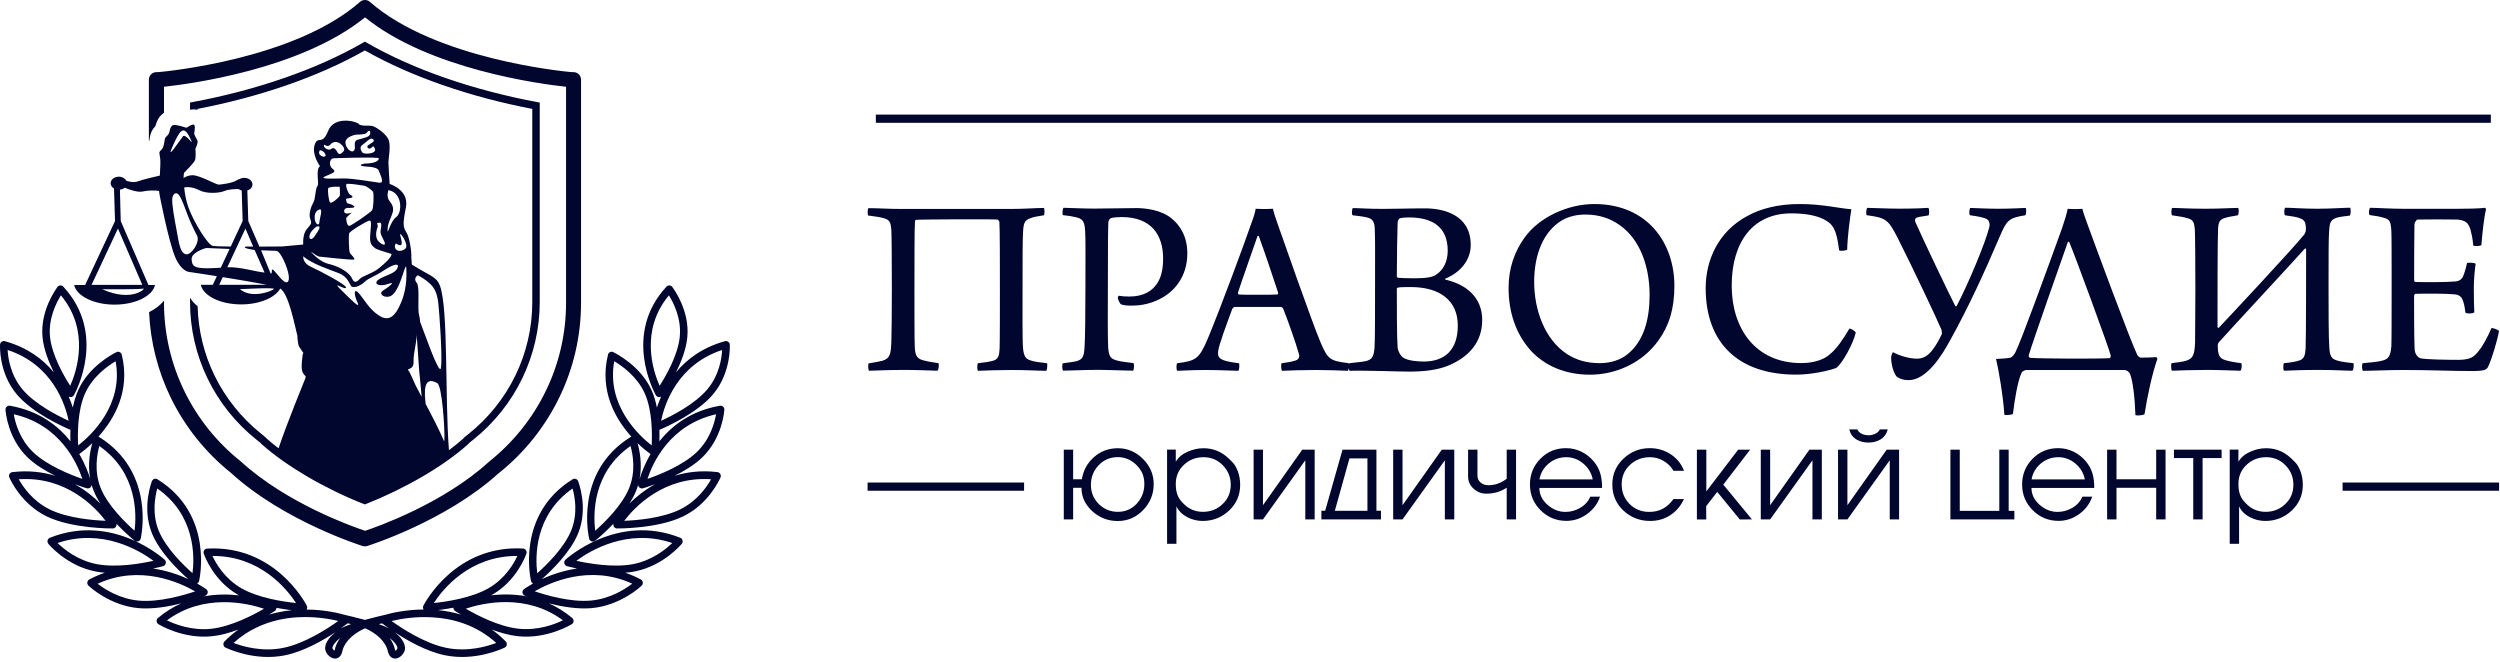 <?xml version="1.0" encoding="UTF-8"?> <svg xmlns="http://www.w3.org/2000/svg" width="374" height="99" viewBox="0 0 374 99" fill="none"> <g clip-path="url(#clip0_822_58)"> <path fill-rule="evenodd" clip-rule="evenodd" d="M51.644 92.003C51.841 92.047 52.913 92.289 54.148 92.619L54.203 92.63L54.597 92.74L54.947 92.641L55.056 92.608C56.237 92.289 57.254 92.069 57.506 92.003L57.55 91.992C58.413 91.739 60.622 91.2 63.378 91.178C63.324 91.101 63.291 91.002 63.28 90.892C63.269 90.782 63.302 90.672 63.356 90.573C63.63 90.045 68.234 81.498 78.251 82.059C78.568 82.081 78.797 82.345 78.787 82.653C78.787 82.719 78.765 82.785 78.743 82.84C78.59 83.28 77.223 86.91 73.658 88.956L73.472 89.055C75.047 88.879 76.862 88.857 78.754 89.209L78.513 89.121C78.229 89.011 78.076 88.681 78.196 88.384C78.24 88.263 78.327 88.175 78.426 88.109C78.535 88.032 78.994 87.713 79.738 87.295C79.672 87.262 79.607 87.207 79.552 87.141C79.497 87.075 79.465 86.998 79.443 86.921C79.432 86.888 77.07 77.032 85.665 71.697C85.928 71.532 86.278 71.62 86.442 71.884C86.463 71.917 86.474 71.939 86.485 71.972C86.485 71.983 88.071 75.888 86.496 79.782C85.326 82.664 82.417 85.447 81.061 86.635C82.428 86.008 84.233 85.359 86.321 85.051C85.403 84.853 84.834 84.699 84.823 84.699C84.528 84.622 84.342 84.303 84.429 84.006C84.462 83.896 84.517 83.808 84.593 83.731C84.626 83.698 92.292 76.658 101.773 80.453C102.058 80.563 102.2 80.893 102.091 81.19C102.069 81.245 102.036 81.3 102.003 81.344C101.992 81.355 99.302 84.644 94.939 85.491C94.49 85.579 94.02 85.645 93.539 85.678C94.304 85.942 95.092 86.272 95.868 86.69C96.141 86.833 96.251 87.174 96.109 87.46C96.076 87.515 96.032 87.57 95.988 87.614C95.813 87.79 92.784 90.606 88.465 90.98C86.376 91.156 84.014 90.749 82.122 90.265C83.303 90.793 84.473 91.508 85.611 92.454C85.851 92.652 85.884 93.015 85.687 93.246C85.643 93.29 85.6 93.334 85.556 93.367C85.545 93.378 81.849 95.677 77.42 95.171C76.14 95.028 74.806 94.643 73.57 94.181C74.292 94.687 74.992 95.281 75.659 95.963C75.878 96.183 75.878 96.546 75.659 96.766C75.604 96.821 75.55 96.865 75.484 96.887C75.079 97.085 71.055 98.944 66.582 98.031C63.783 97.459 60.885 95.798 59.026 94.555C59.474 94.907 59.813 95.248 60.054 95.578C60.491 96.161 60.644 96.711 60.579 97.173C60.524 97.547 60.207 98.009 59.846 98.262C59.671 98.383 59.485 98.471 59.288 98.504C59.037 98.548 58.796 98.504 58.566 98.35C58.315 98.185 58.118 97.888 58.02 97.415C57.9 96.799 57.462 96.018 56.664 95.281C56.139 94.808 55.472 94.357 54.619 93.994C53.777 94.357 53.099 94.808 52.574 95.281C51.765 96.018 51.338 96.799 51.218 97.415C51.119 97.888 50.922 98.185 50.671 98.35C50.441 98.504 50.201 98.548 49.949 98.504C49.752 98.471 49.556 98.383 49.392 98.262C49.02 98.009 48.714 97.558 48.659 97.173C48.582 96.722 48.746 96.161 49.184 95.578C49.424 95.259 49.763 94.918 50.201 94.566C48.331 95.798 45.444 97.459 42.655 98.031C38.193 98.944 34.169 97.085 33.754 96.887C33.688 96.854 33.622 96.821 33.578 96.766C33.36 96.546 33.36 96.183 33.578 95.963C34.257 95.281 34.956 94.687 35.667 94.181C34.431 94.643 33.108 95.028 31.818 95.171C27.389 95.677 23.693 93.378 23.682 93.367C23.638 93.334 23.583 93.29 23.55 93.246C23.354 93.004 23.387 92.652 23.627 92.454C24.753 91.508 25.934 90.793 27.116 90.265C25.224 90.749 22.862 91.156 20.762 90.98C16.442 90.606 13.424 87.79 13.238 87.614C13.194 87.57 13.151 87.515 13.118 87.46C12.976 87.185 13.074 86.844 13.358 86.69C14.135 86.272 14.922 85.942 15.688 85.678C15.207 85.645 14.736 85.579 14.288 85.491C9.914 84.644 7.224 81.355 7.224 81.344C7.191 81.3 7.158 81.245 7.136 81.19C7.027 80.904 7.158 80.574 7.453 80.453C16.934 76.658 24.589 83.698 24.633 83.731C24.71 83.797 24.775 83.896 24.797 84.006C24.874 84.303 24.699 84.622 24.404 84.699C24.404 84.699 23.824 84.864 22.905 85.051C24.994 85.359 26.809 86.008 28.165 86.635C26.809 85.447 23.901 82.664 22.73 79.782C21.156 75.888 22.73 71.983 22.73 71.972C22.741 71.939 22.752 71.917 22.774 71.884C22.938 71.62 23.288 71.532 23.55 71.697C32.146 77.032 29.784 86.899 29.784 86.921C29.762 86.998 29.729 87.075 29.674 87.141C29.62 87.207 29.554 87.262 29.489 87.295C30.232 87.713 30.702 88.032 30.812 88.109C30.91 88.175 30.987 88.263 31.041 88.384C31.151 88.681 31.009 89 30.724 89.121L30.484 89.22C32.376 88.868 34.191 88.89 35.766 89.066L35.58 88.967C32.015 86.91 30.648 83.291 30.495 82.851C30.473 82.796 30.451 82.73 30.451 82.664C30.429 82.345 30.67 82.081 30.987 82.07C41.004 81.509 45.608 90.056 45.881 90.584C45.936 90.672 45.969 90.782 45.958 90.903C45.947 91.013 45.914 91.112 45.859 91.189C48.571 91.2 50.791 91.75 51.644 92.003ZM17.941 28.368C18.225 28.346 18.476 28.236 18.662 28.082C19.428 28.401 20.631 28.819 21.374 28.643C22.238 28.445 23.244 28.467 23.802 28.566C23.802 28.61 23.802 28.643 23.802 28.665C23.846 29.237 25.289 36.332 26.208 38.466C27.116 40.6 28.253 40.677 28.253 40.677C28.253 40.677 30.101 40.941 32.441 41.315L31.84 42.602H30.035C30.396 44.263 32.966 45.539 36.083 45.539C38.839 45.539 41.168 44.538 41.922 43.163C43.191 43.944 44.055 48.542 44.514 50.346L44.481 50.445C44.481 50.445 44.602 51.49 44.656 51.6C44.667 51.622 44.678 51.666 44.689 51.754C44.919 52.128 45.17 52.491 45.389 52.799C45.312 52.942 45.258 53.052 45.269 53.085C45.302 53.195 44.941 55.01 45.269 55.681C45.586 56.352 45.859 56.143 45.673 56.616C45.542 56.968 43.005 63.095 41.671 67.066C41.048 66.593 40.457 66.109 39.921 65.625C39.626 65.317 39.462 65.196 39.101 64.91C36.094 62.501 33.688 59.487 32.059 56.11C30.527 52.942 29.653 49.444 29.565 45.814C29.117 45.451 28.734 45.033 28.428 44.549V45.176C28.428 49.202 29.346 53.096 31.041 56.605C32.747 60.136 35.252 63.293 38.401 65.801L38.926 66.219L39.156 66.461C41.037 68.133 43.41 69.783 45.947 71.279C48.681 72.874 51.622 74.304 54.378 75.382L54.586 75.459L54.794 75.382C57.55 74.293 60.502 72.874 63.225 71.279C65.773 69.794 68.135 68.144 70.016 66.461L70.246 66.219L70.771 65.801C73.92 63.293 76.424 60.136 78.13 56.605C79.825 53.096 80.744 49.202 80.744 45.176V15.344L80.285 15.256C75.746 14.409 71.033 13.199 66.495 11.615C62.394 10.185 58.435 8.447 54.87 6.39L54.586 6.225L54.302 6.39C50.737 8.447 46.778 10.185 42.677 11.615C38.139 13.199 33.425 14.409 28.887 15.256L28.428 15.344V16.422C28.811 16.345 29.193 16.345 29.554 16.433V16.29C34.005 15.432 38.609 14.244 43.049 12.693C47.117 11.274 51.043 9.558 54.586 7.545C58.129 9.558 62.055 11.274 66.134 12.693C70.574 14.244 75.178 15.443 79.629 16.29V45.198C79.629 49.048 78.754 52.766 77.124 56.132C75.484 59.52 73.089 62.534 70.082 64.932L69.513 65.383L69.262 65.647C68.616 66.219 67.916 66.791 67.162 67.352C66.539 59.212 67.085 46.276 65.828 42.778C65.325 41.37 64.428 41.348 61.607 39.577C61.563 38.884 61.53 38.444 61.53 38.444C61.607 37.85 61.289 35.584 60.83 34.825C60.338 34.022 60.185 33.681 60.721 31.052C61.257 28.412 58.293 27.521 58.293 27.521C58.293 27.521 58.107 24.87 58.107 24.276C58.107 23.682 58.523 21.746 58.107 20.844C57.692 19.953 56.325 19.051 55.789 18.875C55.253 18.699 54.006 18.952 53.678 18.545C53.35 18.149 49.993 17.28 49.085 19.59C48.178 21.9 47.543 20.184 47.073 21.669C46.603 23.154 47.871 24.859 47.871 24.859C47.15 25.387 47.806 27.466 47.489 27.829C47.161 28.192 47.204 29.765 46.887 30.282C46.57 30.799 46.166 31.965 46.384 32.658C46.614 33.351 46.701 33.384 45.936 34.231C45.345 34.891 45.334 36.057 45.356 36.552L45.312 36.585L42.196 36.871C41.059 36.882 39.932 36.893 38.806 36.893L37.144 33.065L37.001 28.5C37.45 28.357 37.767 28.005 37.767 27.587C37.767 27.048 37.22 26.608 36.542 26.608C36.258 26.608 36.006 26.685 35.798 26.817C35.733 26.806 35.634 26.828 35.514 26.916C34.858 27.389 33.141 27.598 32.736 27.62C32.332 27.642 29.904 26.212 28.8 26.212C28.242 26.212 27.783 26.421 27.465 26.63C27.465 26.454 27.476 26.344 27.476 26.333C27.509 26.278 27.465 25.893 27.597 25.783C27.728 25.673 28.92 24.452 29.139 24.034C29.357 23.616 29.237 22.252 29.237 22.252C29.237 22.252 29.707 21.317 29.521 20.987C29.335 20.657 29.051 20.14 29.051 19.975C29.051 19.81 29.27 18.93 29.051 18.688C28.832 18.457 27.892 19.117 27.892 19.117C27.892 19.117 26.755 18.732 26.164 18.688C25.563 18.655 25.475 19.194 25.322 19.799C25.158 20.404 24.721 20.338 24.644 20.888C24.557 21.427 24.502 22.109 24.086 22.461C23.682 22.813 23.901 22.967 23.977 23.836C24.021 24.254 23.966 25.266 23.911 26.267C23.911 26.267 21.363 26.839 20.642 27.125C19.92 27.422 18.903 27.037 18.903 27.037C18.717 26.685 18.279 26.432 17.776 26.432C17.099 26.432 16.552 26.872 16.552 27.411C16.552 27.741 16.748 28.027 17.055 28.203L17.208 33.065L12.735 42.635H11.095C11.456 44.285 14.025 45.572 17.142 45.572C20.259 45.572 22.829 44.285 23.19 42.635H22.205L18.061 33.065L17.941 28.368ZM62.186 57.672C61.683 56.506 61.246 55.582 61.104 55.439C60.743 55.065 61.924 55.417 61.869 54.108C61.814 52.711 62.471 50.885 62.306 49.664L62.722 55.637C62.722 55.637 62.941 57.54 63.083 59.377C62.613 58.475 62.263 57.848 62.186 57.672ZM63.684 60.455C63.488 58.882 63.236 56.044 65.434 57.331C66.134 57.738 66.561 64.239 66.484 65.757C66.473 65.878 66.462 65.966 66.451 66.032C65.675 64.25 64.581 62.116 63.684 60.455ZM35.886 43.251C36.039 43.273 41.146 42.965 40.971 43.229C40.796 43.493 37.701 44.791 35.886 43.251ZM62.624 46.771C62.514 45.044 62.777 42.844 62.339 42.316C61.738 41.59 62.525 41.172 62.525 41.172C64.581 42.371 65.336 43.152 65.576 45.396C65.719 46.727 66.222 53.415 65.959 55.043C65.74 56.429 63.149 48.806 62.93 48.355C62.897 48.289 62.864 48.212 62.842 48.135C62.821 47.673 62.733 47.211 62.624 46.771ZM15.283 43.273C15.568 43.295 21.046 43.295 21.451 43.174C21.845 43.064 19.865 45.297 15.283 43.273ZM27.356 20.404C27.028 20.789 24.546 24.628 25.956 21.592C26.273 20.899 26.722 19.964 27.094 19.656C27.597 19.249 28.045 19.711 28.646 21.119C28.942 21.779 27.75 19.931 27.356 20.404ZM21.287 42.613H13.697L17.645 34.187L21.287 42.613ZM39.856 42.602H32.791L33.327 41.458C35.58 41.821 38.117 42.25 39.856 42.602ZM36.159 28.511L36.301 33.065L34.519 36.882C33.119 36.871 32.026 36.838 31.796 36.772C31.074 36.585 29.007 33.263 28.209 31.085C27.826 30.051 27.64 28.929 27.553 28.038C28.056 27.939 28.898 27.983 29.784 28.445C30.921 29.039 32.835 28.896 33.6 28.566C34.202 28.302 35.252 28.28 35.689 28.28C35.831 28.379 35.984 28.456 36.159 28.511ZM58.566 37.993C58.632 38.444 57.55 39.445 56.675 40.138C55.691 40.919 54.225 41.304 53.864 41.689C53.503 42.074 53.033 42.514 52.683 41.689C52.344 40.864 50.857 39.852 49.107 39.467C48.178 39.258 47.237 38.455 46.559 37.74L46.614 37.718C47.084 38.059 47.554 38.356 47.751 38.389C48.221 38.455 52.563 38.895 52.924 38.84C53.274 38.796 52.541 38.114 52.366 37.883C52.18 37.652 52.147 35.32 52.213 34.957C52.268 34.594 54.859 33.065 55.275 32.999C55.691 32.933 55.417 34.264 55.362 35.463C55.308 36.662 55.833 36.86 56.139 37.146C56.281 37.278 57.386 37.652 58.566 37.993ZM45.367 38.345C46.701 39.5 49.326 40.336 50.649 40.853C51.983 41.37 52.202 42.338 52.519 42.778C52.836 43.218 53.995 42.734 54.564 42.162C55.133 41.59 56.008 41.403 57.473 40.424C58.938 39.456 59.824 39.302 59.441 40.138C59.059 40.974 57.604 41.172 56.675 41.799C55.745 42.426 56.675 42.976 58.042 42.481C59.409 41.986 58.085 42.976 57.298 43.471C56.522 43.977 57.56 44.692 58.435 44.285C59.31 43.878 59.934 42.063 60.262 41.051C60.579 40.039 60.776 39.599 60.776 40.039C60.776 40.479 61.027 42.767 60.043 45.165C59.059 47.563 58.063 48.102 56.675 47.189C55.286 46.276 54.695 45.11 53.799 43.999C52.902 42.899 52.902 43.999 53.46 45.198C54.017 46.397 52.519 44.835 51.01 43.35C49.49 41.865 51.6 43.449 51.765 43.042C51.94 42.646 47.773 40.479 46.505 39.907C45.236 39.335 45.367 38.345 45.367 38.345ZM33.032 40.05C32.671 40.072 32.332 40.094 32.004 40.105C28.854 40.281 28.745 39.742 28.668 38.785C28.592 37.828 30.495 37.168 30.888 37.102L34.344 37.245L33.032 40.05ZM39.057 37.443C40.238 37.487 41.091 37.52 41.201 37.52C41.594 37.52 41.802 37.784 42.174 38.422C42.557 39.06 43.497 41.205 43.136 42.03C42.764 42.855 41.551 41.04 40.993 40.479C40.435 39.918 40.851 41.018 40.49 40.919L39.057 37.443ZM39.582 40.776C38.172 40.644 35.82 39.885 34.005 39.984C34.913 38.037 35.798 36.145 36.717 34.198L37.876 36.882C37.526 36.882 37.165 36.882 36.816 36.882C35.952 37.102 38.084 37.399 38.095 37.399L39.582 40.776ZM25.77 29.732C25.825 29.039 26.328 28.632 26.744 29.138C27.258 29.776 27.739 31.382 28.264 32.669C28.876 34.143 29.5 35.287 29.511 35.32C29.904 36.332 28.603 38.092 27.914 38.048C26.973 37.993 26.776 36.376 26.47 34.715C26.099 32.746 25.705 30.623 25.77 29.732ZM47.871 22.461C48.528 22.604 48.659 23.044 48.714 23.198C48.768 23.363 48.451 23.616 47.981 23.264C47.511 22.923 47.839 22.505 47.871 22.461ZM48.538 21.636C48.538 21.636 49.031 22.109 49.446 21.603C49.862 21.108 50.452 21.185 50.846 21.449C51.24 21.713 51.721 22.296 51.382 22.648C51.054 23 50.715 23.22 50.507 22.813C50.299 22.406 49.96 21.933 49.545 22.285C49.151 22.648 48.145 21.955 48.538 21.636ZM55.647 20.745C55.647 20.745 55.997 20.855 55.909 21.097C55.822 21.35 54.958 21.691 54.947 21.9C54.936 22.109 55.166 22.329 55.439 22.186C55.712 22.043 55.811 21.757 55.931 21.966C56.051 22.186 56.292 22.439 55.931 22.736C55.57 23.022 54.422 23.066 54.225 22.824C54.017 22.582 53.711 21.999 54.225 21.669C54.728 21.339 55.264 20.679 55.647 20.745ZM53.219 20.151C53.219 20.151 54.684 20.14 54.827 19.898C54.98 19.656 55.395 19.282 55.395 19.898C55.395 20.514 54.52 20.613 53.591 20.877C52.661 21.141 53.339 21.966 52.978 22.494C52.629 23.022 51.677 22.175 51.677 21.306C51.688 20.415 53.219 20.151 53.219 20.151ZM50.813 27.939C50.813 27.939 50.922 29.116 50.813 29.325C50.704 29.534 49.621 30.513 49.392 30.293C49.162 30.084 48.998 28.533 49.096 28.192C49.184 27.862 50.813 27.939 50.813 27.939ZM54.531 24.474C54.531 24.474 53.7 24.606 54.061 24.804C54.422 24.991 56.423 24.804 56.675 25.552C56.926 26.3 57.615 27.466 56.675 27.323C55.734 27.191 52.825 26.696 51.48 26.696C50.135 26.696 47.609 26.872 48.637 26.388C49.665 25.904 50.441 25.761 49.752 25.244C49.074 24.727 49.37 23.715 49.851 23.682C50.321 23.649 56.675 23.451 56.675 23.682C56.675 23.902 56.445 24.452 54.531 24.474ZM51.885 31.107C51.885 31.107 52.06 31.14 51.841 31.118C51.611 31.096 52.968 31.162 53.011 30.975C53.055 30.788 52.497 30.524 52.158 30.469C51.819 30.414 51.874 30.271 51.797 29.952C51.721 29.633 51.808 29.743 51.95 29.699C52.093 29.666 52.639 29.622 52.716 29.501C52.803 29.38 52.596 29.226 52.355 29.105C52.114 28.984 51.776 28.093 51.786 27.73C51.797 27.356 52.049 27.554 52.257 27.51C52.475 27.466 54.16 27.73 54.487 27.785C54.816 27.829 55.669 28.445 55.811 28.72C55.953 28.995 55.887 31.118 55.669 31.448C55.439 31.778 52.541 33.813 52.224 33.791C51.907 33.769 51.765 32.834 51.797 32.636C51.83 32.438 52.661 31.8 52.661 31.8C52.661 31.8 51.611 32.185 51.502 31.701C51.393 31.217 51.885 31.107 51.885 31.107ZM58.107 28.445C60.229 28.808 60.196 31.8 59.288 32.46C58.381 33.109 57.987 35.155 57.987 34.517C57.987 33.89 57.987 33.637 58.588 32.24C59.19 30.843 58.403 30.392 58.118 29.82C57.823 29.248 58.107 28.445 58.107 28.445ZM59.234 36.42C60.929 37.542 59.562 34.792 59.912 35.023C60.273 35.265 60.962 36.563 60.754 37.025C60.557 37.487 59.562 37.751 59.212 37.278C58.873 36.816 59.234 36.42 59.234 36.42ZM56.401 33.417C57.407 32.933 56.926 34.143 56.926 34.693C56.926 35.243 57.56 36.035 57.582 36.453C57.604 36.871 56.664 36.354 56.401 35.771C56.128 35.177 56.347 34.253 56.467 34.044C56.598 33.835 56.401 33.417 56.401 33.417ZM47.773 31.349C48.396 31.118 47.773 32.779 47.773 33.296C47.773 33.813 47.106 33.637 47.073 32.57C47.029 31.503 47.773 31.349 47.773 31.349ZM47.314 33.912C48.429 33.582 47.314 34.924 47.062 35.342C46.811 35.76 46.253 36.024 46.286 35.342C46.33 34.649 47.314 33.912 47.314 33.912ZM54.258 81.685C54.466 81.751 54.706 81.751 54.925 81.685C54.958 81.674 66.615 78.044 74.609 70.784L74.642 70.762C78.448 67.726 81.553 63.843 83.697 59.41C85.764 55.131 86.923 50.346 86.923 45.297V11.923C86.923 11.296 86.42 10.79 85.796 10.79H85.501C84.397 10.691 65.15 8.876 55.34 0.285C54.925 -0.089 54.28 -0.1 53.853 0.285C44.055 8.887 24.797 10.691 23.693 10.79H23.397C22.774 10.79 22.271 11.296 22.271 11.923V21.075C22.304 21.042 22.326 21.009 22.358 20.976C22.391 20.822 22.402 20.646 22.424 20.514C22.534 19.799 22.807 19.337 23.244 18.875C23.452 18.149 23.693 17.533 24.36 17.005C24.414 16.961 24.469 16.917 24.535 16.873V12.979C28.143 12.594 44.941 10.427 54.608 2.595C64.264 10.427 81.072 12.594 84.681 12.979V45.297C84.681 49.994 83.609 54.449 81.684 58.42C79.694 62.556 76.785 66.164 73.242 69.002C73.198 69.035 73.166 69.068 73.133 69.101C66.276 75.327 56.532 78.77 54.619 79.408C52.705 78.77 42.95 75.327 36.094 69.09C36.061 69.057 36.028 69.024 35.984 68.991C32.43 66.164 29.532 62.545 27.531 58.409C25.617 54.438 24.535 49.983 24.535 45.286V44.967C23.955 45.693 23.179 46.265 22.304 46.694C22.501 51.215 23.627 55.516 25.497 59.388C27.64 63.832 30.768 67.715 34.574 70.762C42.557 78.044 54.225 81.674 54.258 81.685ZM56.664 93.367C57.254 93.576 57.779 93.785 58.184 94.005C57.714 93.675 57.364 93.411 57.156 93.257L56.664 93.367ZM52.519 93.367L52.016 93.246C51.819 93.4 51.469 93.664 50.999 93.994C51.393 93.785 51.929 93.576 52.519 93.367ZM50.89 95.435C50.518 95.732 50.234 96.007 50.048 96.26C49.807 96.579 49.709 96.832 49.742 96.986C49.752 97.085 49.873 97.228 50.004 97.316L50.048 97.338C50.059 97.305 50.081 97.25 50.091 97.162C50.19 96.656 50.452 96.051 50.89 95.435ZM100.581 42.943C100.56 42.91 100.527 42.877 100.505 42.844C100.275 42.635 99.925 42.646 99.707 42.877C93.178 49.928 97.793 58.541 98.099 59.091C98.143 59.168 98.197 59.245 98.274 59.3C98.471 59.443 98.722 59.443 98.908 59.322C98.646 59.905 98.438 60.466 98.274 60.972C98.099 60.07 97.837 59.179 97.476 58.376C95.835 54.735 92.139 52.876 91.767 52.689C91.724 52.667 91.68 52.645 91.636 52.634C91.33 52.557 91.024 52.744 90.958 53.052C89.613 58.508 92.117 62.743 94.447 65.317C94.414 65.328 94.381 65.35 94.359 65.361C85.764 70.696 88.126 80.563 88.137 80.585C88.159 80.662 88.191 80.739 88.246 80.805C88.443 81.047 88.793 81.091 89.033 80.893C89.044 80.893 90.324 79.87 91.767 78.352C91.756 78.396 91.745 78.44 91.745 78.484C91.745 78.792 91.986 79.056 92.303 79.056C92.325 79.056 98.372 79.133 102.244 77.23C106.005 75.382 107.624 71.796 107.777 71.444C107.81 71.389 107.821 71.323 107.832 71.257C107.865 70.949 107.646 70.663 107.34 70.63C104.912 70.333 102.758 70.608 100.899 71.191C102.364 70.465 103.895 69.541 105.043 68.441C108.007 65.581 108.335 61.687 108.357 61.313C108.357 61.258 108.357 61.214 108.357 61.159C108.302 60.851 108.018 60.642 107.701 60.697C103.359 61.456 100.494 63.7 98.646 66.01C98.657 65.515 98.668 64.932 98.646 64.305C99.739 63.843 104.3 61.808 106.673 58.992C109.428 55.725 109.177 51.567 109.177 51.556C109.177 51.523 109.166 51.479 109.155 51.435C109.078 51.138 108.761 50.951 108.466 51.039C105.076 51.974 102.736 53.756 101.128 55.703C101.916 54.13 102.659 52.227 102.823 50.434C103.195 46.507 100.833 43.273 100.581 42.943ZM101.697 50.335C101.434 53.129 99.597 56.286 98.679 57.716C97.705 55.527 95.682 49.455 100.067 44.186C100.723 45.231 101.959 47.596 101.697 50.335ZM77.529 94.049C80.449 94.379 83.008 93.389 84.211 92.795C78.677 88.692 72.181 90.221 69.677 91.057C71.274 91.992 74.555 93.719 77.529 94.049ZM68.945 91.937C68.409 91.618 68.102 91.42 68.091 91.409C67.916 91.299 67.829 91.112 67.829 90.914C66.965 91.079 66.178 91.189 65.533 91.266C66.637 91.387 67.785 91.596 68.945 91.937ZM73.1 87.988C75.572 86.569 76.873 84.314 77.398 83.17C70.268 83.137 66.265 88.109 64.898 90.21C66.736 90.023 70.53 89.473 73.1 87.988ZM66.79 96.92C69.972 97.569 72.903 96.689 74.237 96.183C71.241 93.477 67.752 92.531 64.734 92.355C62.11 92.19 59.846 92.597 58.578 92.905C60.163 94.038 63.575 96.271 66.79 96.92ZM88.366 89.847C91.275 89.594 93.528 88.131 94.578 87.317C88.224 84.391 82.253 87.152 79.99 88.461C81.761 89.066 85.381 90.111 88.366 89.847ZM94.72 84.391C97.574 83.841 99.63 82.147 100.57 81.234C93.9 78.979 88.301 82.356 86.223 83.896C88.038 84.292 91.778 84.963 94.72 84.391ZM85.446 79.375C86.485 76.823 85.993 74.26 85.654 73.083C79.902 77.076 80.077 83.379 80.372 85.755C81.685 84.589 84.375 82.004 85.446 79.375ZM95.376 66.296C95.671 67.308 96.109 69.376 95.682 71.664C95.923 70.861 96.415 69.464 97.323 67.935C96.918 67.638 96.196 67.088 95.376 66.296ZM95.474 72.522C95.387 72.83 95.278 73.138 95.157 73.446C94.895 74.084 94.556 74.722 94.151 75.338C95.124 74.37 96.404 73.325 97.979 72.445C96.918 72.841 96.196 73.05 96.185 73.05C95.89 73.138 95.573 72.962 95.485 72.665C95.485 72.61 95.474 72.566 95.474 72.522ZM94.118 73.017C95.157 70.465 94.665 67.902 94.326 66.725C88.574 70.718 88.749 77.021 89.044 79.397C90.356 78.242 93.047 75.657 94.118 73.017ZM101.73 76.218C104.3 74.953 105.765 72.808 106.377 71.697C99.269 71.213 94.906 75.91 93.386 77.912C95.234 77.846 99.05 77.527 101.73 76.218ZM104.245 67.627C106.268 65.68 106.913 63.194 107.121 61.973C100.177 63.546 97.618 69.31 96.863 71.642C98.58 71.048 102.145 69.651 104.245 67.627ZM96.448 58.838C97.607 61.412 97.574 64.943 97.487 66.637C95.529 65.108 90.695 60.587 91.888 54.042C92.992 54.691 95.288 56.275 96.448 58.838ZM105.798 58.266C103.928 60.477 100.538 62.204 98.897 62.952C99.389 60.576 101.281 54.57 108.029 52.359C107.974 53.58 107.602 56.132 105.798 58.266ZM59.135 96.271C58.938 96.007 58.665 95.732 58.282 95.435C58.72 96.04 58.982 96.656 59.092 97.184C59.102 97.261 59.124 97.327 59.135 97.36L59.179 97.338C59.321 97.239 59.431 97.107 59.441 97.008C59.474 96.832 59.376 96.59 59.135 96.271ZM9.115 44.186C13.501 49.466 11.477 55.527 10.504 57.716C9.575 56.275 7.748 53.129 7.475 50.335C7.224 47.596 8.459 45.231 9.115 44.186ZM6.36 50.445C6.535 52.238 7.278 54.141 8.055 55.703C6.447 53.756 4.107 51.974 0.717 51.039C0.422 50.951 0.104 51.138 0.028 51.435C0.017 51.479 0.017 51.512 0.006 51.556C0.006 51.567 -0.246 55.725 2.51 58.992C4.883 61.808 9.454 63.843 10.537 64.305C10.515 64.932 10.515 65.515 10.537 66.01C8.689 63.689 5.835 61.456 1.482 60.697C1.176 60.642 0.881 60.851 0.826 61.159C0.815 61.214 0.815 61.269 0.826 61.313C0.848 61.676 1.176 65.581 4.14 68.441C5.288 69.541 6.819 70.465 8.284 71.191C6.425 70.608 4.271 70.344 1.843 70.63C1.537 70.663 1.307 70.949 1.351 71.257C1.362 71.323 1.373 71.389 1.406 71.444C1.559 71.796 3.188 75.382 6.939 77.23C10.821 79.133 16.869 79.056 16.88 79.056C17.186 79.056 17.438 78.792 17.438 78.484C17.438 78.44 17.427 78.396 17.416 78.352C18.859 79.87 20.139 80.893 20.149 80.893C20.39 81.091 20.751 81.047 20.937 80.805C20.992 80.739 21.024 80.662 21.046 80.585C21.057 80.552 23.408 70.696 14.813 65.361C14.78 65.339 14.747 65.328 14.725 65.317C17.044 62.743 19.559 58.508 18.214 53.052C18.137 52.744 17.831 52.557 17.536 52.634C17.492 52.645 17.438 52.667 17.405 52.689C17.022 52.876 13.326 54.735 11.696 58.376C11.335 59.19 11.073 60.07 10.898 60.972C10.734 60.455 10.526 59.905 10.264 59.322C10.45 59.443 10.701 59.443 10.898 59.3C10.975 59.245 11.029 59.168 11.073 59.091C11.379 58.541 15.994 49.928 9.465 42.877C9.258 42.646 8.897 42.635 8.667 42.844C8.634 42.877 8.612 42.91 8.591 42.943C8.35 43.273 5.988 46.507 6.36 50.445ZM24.972 92.806C26.175 93.389 28.734 94.39 31.654 94.06C34.617 93.719 37.898 92.003 39.495 91.068C37.001 90.232 30.506 88.703 24.972 92.806ZM41.091 91.42C41.091 91.42 40.774 91.629 40.249 91.948C40.676 91.816 41.102 91.706 41.529 91.618C42.251 91.464 42.961 91.354 43.65 91.288C43.005 91.211 42.218 91.101 41.354 90.936C41.354 91.112 41.266 91.31 41.091 91.42ZM31.785 83.17C32.31 84.314 33.611 86.558 36.083 87.988C38.653 89.473 42.447 90.023 44.285 90.21C42.918 88.109 38.915 83.137 31.785 83.17ZM34.946 96.183C36.28 96.7 39.21 97.569 42.393 96.92C45.608 96.26 49.02 94.038 50.605 92.894C48.91 92.487 45.466 91.904 41.758 92.718C39.473 93.224 37.078 94.247 34.946 96.183ZM14.605 87.328C15.655 88.142 17.908 89.605 20.817 89.858C23.802 90.111 27.422 89.066 29.193 88.472C26.93 87.163 20.959 84.402 14.605 87.328ZM8.612 81.234C9.542 82.147 11.609 83.841 14.463 84.391C17.405 84.963 21.145 84.303 22.96 83.896C20.882 82.356 15.283 78.979 8.612 81.234ZM23.529 73.083C23.201 74.26 22.709 76.823 23.736 79.375C24.808 82.015 27.498 84.6 28.8 85.744C29.106 83.379 29.281 77.065 23.529 73.083ZM14.857 66.725C14.529 67.902 14.037 70.465 15.064 73.017C16.136 75.657 18.826 78.242 20.128 79.397C20.434 77.021 20.609 70.718 14.857 66.725ZM14.025 73.446C13.894 73.138 13.796 72.83 13.708 72.522C13.708 72.566 13.697 72.621 13.687 72.665C13.599 72.962 13.282 73.138 12.987 73.05C12.987 73.05 12.265 72.841 11.193 72.445C12.768 73.314 14.047 74.37 15.021 75.338C14.627 74.722 14.277 74.084 14.025 73.446ZM13.501 71.653C13.074 69.376 13.512 67.308 13.807 66.296C12.976 67.088 12.265 67.638 11.86 67.924C12.757 69.464 13.26 70.85 13.501 71.653ZM2.806 71.697C3.429 72.808 4.883 74.964 7.453 76.218C10.121 77.527 13.949 77.835 15.797 77.912C14.277 75.91 9.914 71.213 2.806 71.697ZM2.062 61.973C2.27 63.194 2.915 65.68 4.938 67.627C7.038 69.651 10.603 71.048 12.32 71.642C11.554 69.321 9.006 63.546 2.062 61.973ZM17.295 54.042C18.498 60.587 13.654 65.108 11.696 66.637C11.598 64.943 11.576 61.412 12.735 58.838C13.894 56.275 16.191 54.691 17.295 54.042ZM1.143 52.359C1.209 53.591 1.581 56.132 3.374 58.266C5.244 60.477 8.634 62.204 10.275 62.952C9.782 60.576 7.891 54.57 1.143 52.359Z" fill="#00062D"></path> <path fill-rule="evenodd" clip-rule="evenodd" d="M131.026 17.148H372.629V18.369H131.026V17.148ZM350.451 72.192H373.863V73.413H350.451V72.192ZM129.791 72.192H153.204V73.413H129.791V72.192ZM334.868 67.275V69.068C335.25 68.43 335.83 67.935 336.628 67.583C337.416 67.231 338.213 67.055 339.011 67.055C339.81 67.055 340.554 67.209 341.232 67.517C341.91 67.825 342.599 68.342 343.266 69.068C343.605 69.376 343.9 69.838 344.14 70.476C344.381 71.114 344.502 71.796 344.502 72.533C344.502 74.062 343.943 75.349 342.839 76.383C341.734 77.417 340.412 77.934 338.892 77.934C338.083 77.934 337.327 77.747 336.616 77.384C335.84 76.988 335.294 76.438 334.966 75.755V81.355H333.566V67.263H334.868V67.275ZM343.091 72.511C343.091 71.378 342.698 70.421 341.91 69.606C341.123 68.803 340.161 68.397 339.023 68.397C337.875 68.397 336.891 68.782 336.082 69.541C335.272 70.299 334.868 71.257 334.868 72.389C334.868 73.016 334.944 73.545 335.108 73.996C335.261 74.447 335.557 74.876 335.972 75.294C336.781 76.141 337.766 76.57 338.925 76.57C340.084 76.57 341.078 76.185 341.876 75.404C342.686 74.645 343.091 73.677 343.091 72.511ZM325.222 68.529V67.275H332.353V68.529H329.508V77.703H328.109V68.529H325.222ZM315.226 67.275H316.627V71.697H322.565V67.275H323.965V77.703H322.565V72.972H316.627V77.703H315.226V67.275ZM303.909 72.995C303.909 73.952 304.313 74.799 305.123 75.513C305.932 76.228 306.829 76.581 307.813 76.581C308.6 76.581 309.332 76.371 310.032 75.965C310.732 75.558 311.224 74.997 311.53 74.304H312.996C312.625 75.36 311.979 76.24 311.039 76.911C310.098 77.593 309.07 77.922 307.955 77.922C306.446 77.922 305.166 77.394 304.106 76.338C303.045 75.282 302.508 73.996 302.508 72.478C302.508 70.971 303.034 69.684 304.073 68.628C305.112 67.572 306.39 67.044 307.91 67.044C308.719 67.044 309.486 67.219 310.208 67.572C310.93 67.924 311.552 68.419 312.088 69.068C312.547 69.629 312.853 70.222 313.039 70.838C313.214 71.466 313.303 72.181 313.303 72.995H303.909ZM311.892 71.719C311.717 70.795 311.247 70.002 310.503 69.365C309.749 68.727 308.896 68.397 307.933 68.397C306.949 68.397 306.073 68.704 305.318 69.332C304.564 69.959 304.095 70.751 303.92 71.719H311.892ZM291.78 77.703V67.275H293.181V76.427H299.096V67.275H300.497V76.427H301.349V77.703H291.78ZM284.104 67.275V77.703H282.705V68.859L276.373 77.703H274.972V67.275H276.373V75.579L282.245 67.275H284.104ZM277.849 64.239C277.991 64.535 278.22 64.755 278.526 64.898C278.843 65.041 279.183 65.119 279.533 65.119C279.872 65.119 280.211 65.042 280.539 64.888C280.867 64.734 281.097 64.513 281.217 64.239H282.409C282.245 64.888 281.895 65.383 281.37 65.713C280.835 66.043 280.222 66.208 279.533 66.208C278.822 66.208 278.221 66.054 277.729 65.746C277.171 65.405 276.81 64.898 276.646 64.239H277.849ZM272.545 67.275V77.703H271.144V68.859L264.814 77.703H263.413V67.275H264.814V75.579L270.686 67.275H272.545ZM253.867 67.275H255.267V73.512L260.024 67.275H261.817L257.804 72.5L262.091 77.703L260.274 77.713L256.896 73.588L255.245 75.722L255.256 77.713H253.855V67.275H253.867ZM251.921 74.656C251.45 75.678 250.771 76.481 249.886 77.064C249 77.647 247.995 77.934 246.868 77.934C245.305 77.934 243.97 77.417 242.866 76.383C241.761 75.349 241.203 74.04 241.203 72.467C241.203 70.949 241.761 69.662 242.866 68.617C243.97 67.572 245.293 67.044 246.813 67.044C247.95 67.044 248.99 67.341 249.919 67.946C250.849 68.551 251.526 69.376 251.931 70.431H250.357C249.996 69.805 249.492 69.309 248.858 68.947C248.223 68.573 247.546 68.397 246.836 68.397C245.665 68.397 244.659 68.782 243.839 69.552C243.019 70.322 242.603 71.29 242.603 72.456C242.603 73.621 242.997 74.601 243.785 75.393C244.572 76.185 245.556 76.581 246.715 76.581C247.514 76.581 248.203 76.415 248.782 76.097C249.362 75.778 249.887 75.293 250.357 74.656H251.921ZM230.29 72.995C230.29 73.952 230.693 74.799 231.503 75.513C232.312 76.228 233.21 76.581 234.194 76.581C234.981 76.581 235.714 76.371 236.414 75.965C237.114 75.558 237.606 74.997 237.912 74.304H239.365C239.005 75.36 238.349 76.24 237.409 76.911C236.469 77.593 235.441 77.922 234.325 77.922C232.827 77.922 231.535 77.394 230.475 76.338C229.414 75.282 228.879 73.996 228.879 72.478C228.879 70.971 229.404 69.684 230.443 68.628C231.482 67.572 232.761 67.044 234.281 67.044C235.091 67.044 235.856 67.219 236.578 67.572C237.3 67.924 237.923 68.419 238.459 69.068C238.918 69.629 239.224 70.222 239.41 70.838C239.585 71.466 239.673 72.181 239.673 72.995H230.29ZM238.272 71.719C238.097 70.795 237.628 70.002 236.884 69.365C236.13 68.727 235.277 68.397 234.314 68.397C233.33 68.397 232.454 68.704 231.7 69.332C230.945 69.959 230.476 70.751 230.301 71.719H238.272ZM219.628 67.275H221.027V71.147C221.027 71.564 221.18 71.916 221.487 72.18C221.793 72.456 222.196 72.588 222.689 72.588C223.64 72.588 224.549 72.269 225.402 71.62V67.275H226.801V77.703H225.402V72.951C224.549 73.545 223.52 73.853 222.339 73.853C221.65 73.853 221.026 73.621 220.49 73.148C219.911 72.642 219.628 72.027 219.628 71.301V67.275ZM217.56 67.275V77.703H216.15V68.859L209.818 77.703H208.419V67.275H209.818V75.579L215.691 67.275H217.56ZM200.84 67.275H205.914V76.404H206.592V77.703H197.68V76.404H198.248L200.84 67.275ZM204.558 68.573H201.879L199.692 76.416H204.568V68.573H204.558ZM196.674 67.275V77.703H195.273V68.859L188.942 77.703H187.542V67.275H188.942V75.579L194.815 67.275H196.674ZM175.896 67.275V69.068C176.279 68.43 176.858 67.935 177.657 67.583C178.455 67.231 179.241 67.055 180.039 67.055C180.838 67.055 181.582 67.209 182.26 67.517C182.938 67.825 183.627 68.342 184.294 69.068C184.633 69.376 184.929 69.838 185.169 70.476C185.41 71.114 185.53 71.796 185.53 72.533C185.53 74.062 184.971 75.349 183.867 76.383C182.762 77.417 181.44 77.934 179.92 77.934C179.111 77.934 178.355 77.747 177.644 77.384C176.879 76.988 176.322 76.438 175.994 75.755V81.355H174.595V67.263H175.896V67.275ZM184.119 72.511C184.119 71.378 183.726 70.421 182.938 69.606C182.151 68.803 181.189 68.397 180.051 68.397C178.903 68.397 177.919 68.782 177.11 69.541C176.3 70.299 175.896 71.257 175.896 72.389C175.896 73.016 175.971 73.545 176.135 73.996C176.288 74.447 176.585 74.876 177 75.294C177.81 76.141 178.794 76.57 179.953 76.57C181.112 76.57 182.106 76.185 182.905 75.404C183.714 74.645 184.119 73.677 184.119 72.511ZM161.788 72.972H160.542V77.703H159.142V67.275H160.542V71.697H161.844C162.062 70.365 162.664 69.255 163.67 68.375C164.676 67.495 165.857 67.055 167.224 67.055C168.656 67.055 169.914 67.583 170.986 68.65C172.057 69.717 172.593 70.971 172.593 72.422C172.593 73.918 172.067 75.216 171.017 76.305C169.968 77.394 168.7 77.945 167.213 77.945C165.78 77.945 164.534 77.472 163.462 76.526C162.347 75.525 161.788 74.347 161.788 72.972ZM163.2 72.544C163.2 73.655 163.593 74.612 164.37 75.393C165.157 76.174 166.108 76.57 167.224 76.57C168.361 76.57 169.301 76.162 170.055 75.349C170.81 74.534 171.194 73.556 171.194 72.401C171.194 71.818 171.095 71.301 170.898 70.828C170.701 70.366 170.395 69.936 169.98 69.529C169.192 68.77 168.263 68.386 167.224 68.386C166.087 68.386 165.135 68.793 164.359 69.596C163.582 70.421 163.2 71.389 163.2 72.544ZM354.508 32.173C355.405 32.294 356.071 32.405 356.574 32.57C357.514 32.801 357.668 33.153 357.744 34.572C357.788 35.276 357.789 38.763 357.789 42.338C357.789 46.771 357.788 51.083 357.744 51.831C357.624 53.206 357.351 53.712 356.422 53.943C355.722 54.141 354.672 54.218 353.458 54.339C353.305 54.536 353.337 55.361 353.501 55.471C355.098 55.471 357.044 55.351 359.658 55.351C363.715 55.351 366.516 55.505 369.796 55.505C371.743 55.505 371.983 55.307 372.213 54.878C372.793 53.701 373.657 50.72 373.853 49.51C373.7 49.312 372.913 49.036 372.727 49.081C372.224 50.258 371.404 51.831 370.78 52.535C370.081 53.437 369.567 53.789 367.893 53.833C366.297 53.833 362.906 53.789 362.118 53.602C361.648 53.448 361.222 52.898 361.222 52.117C361.145 50.236 361.146 46.078 361.146 44.273C361.146 44.153 361.266 43.955 361.343 43.955C362.786 43.91 366.023 43.91 367.194 44.032C368.09 44.108 368.364 44.614 368.517 45.164C368.67 45.638 368.714 45.946 368.834 46.771C369.031 46.969 369.96 46.925 370.157 46.727C370.113 45.748 370.081 44.615 370.081 43.163C370.081 41.788 370.234 40.259 370.354 39.478C370.201 39.28 369.304 39.246 369.064 39.356C368.943 39.94 368.79 40.489 368.637 40.929C368.44 41.556 368.166 42.029 367.313 42.106C365.913 42.227 362.907 42.228 361.354 42.184C361.234 42.184 361.156 42.03 361.156 41.909C361.156 40.149 361.157 35.793 361.201 33.593C361.201 33.395 361.398 32.922 361.671 32.845C362.174 32.812 366.898 32.812 367.631 32.845C368.921 32.966 369.271 33.395 369.578 34.33C369.731 34.913 369.895 35.584 370.004 36.728C370.124 36.849 371.054 36.849 371.218 36.651C371.338 35.078 371.612 32.449 371.918 31.283C371.918 31.239 371.798 31.129 371.765 31.085C370.945 31.206 368.921 31.238 367.434 31.238H359.757C357.57 31.238 355.547 31.085 354.574 31.085C354.388 31.272 354.311 32.008 354.508 32.173ZM324.873 54.328C324.752 54.482 324.796 55.307 324.916 55.461C325.813 55.417 328.383 55.34 330.176 55.34C331.926 55.34 333.37 55.417 335.163 55.461C335.36 55.34 335.436 54.515 335.283 54.328C334.266 54.207 333.534 54.053 332.987 53.898C331.97 53.623 331.816 53.074 331.772 51.743C331.772 51.501 331.849 51.236 332.09 51.038C332.396 50.642 344.447 37.663 344.765 37.234C344.841 37.08 344.994 37.233 344.994 37.355C344.994 39.83 344.994 50.731 344.918 52.095C344.874 53.118 344.687 53.667 344.064 53.898C343.561 54.096 342.588 54.251 341.692 54.328C341.538 54.482 341.538 55.307 341.692 55.461C342.709 55.417 344.611 55.34 346.722 55.34C349.565 55.34 350.812 55.461 351.906 55.461C352.102 55.384 352.179 54.482 352.059 54.328C350.889 54.207 350.112 54.096 349.522 53.898C348.778 53.667 348.548 53.195 348.472 52.095C348.351 50.687 348.351 46.331 348.351 42.954C348.351 38.29 348.351 36.056 348.428 34.681C348.505 33.35 348.625 32.922 349.478 32.603C349.981 32.405 350.801 32.372 351.545 32.251C351.698 32.053 351.697 31.227 351.587 31.073C350.767 31.073 348.625 31.228 346.678 31.228C344.611 31.228 342.697 31.073 341.876 31.073C341.68 31.227 341.681 32.053 341.834 32.206C342.851 32.361 343.627 32.438 344.13 32.679C344.71 32.877 344.907 33.263 344.95 33.901C344.95 34.055 344.983 34.297 344.95 34.528C344.907 34.649 344.829 34.924 344.753 35.034C343.112 37.113 332.975 47.937 331.969 48.993C331.892 49.07 331.773 49.069 331.74 48.949C331.74 45.066 331.74 35.694 331.817 34.363C331.86 33.186 332.089 32.834 332.865 32.603C333.336 32.449 334.112 32.328 334.779 32.206C334.932 32.086 334.977 31.261 334.824 31.107C333.698 31.107 332.134 31.228 329.947 31.228C327.333 31.228 326.043 31.107 324.96 31.107C324.807 31.261 324.807 32.008 324.916 32.206C326.01 32.361 326.753 32.481 327.377 32.679C328.12 32.91 328.272 33.351 328.349 34.363C328.393 35.034 328.427 39.346 328.427 43.152C328.427 46.562 328.383 49.862 328.383 51.193C328.306 52.997 328.142 53.624 327.016 53.976C326.513 54.13 325.813 54.207 324.873 54.328ZM298.605 53.701C298.999 55.274 299.698 59.421 299.851 62.05C299.971 62.127 301.064 62.094 301.141 61.896C301.371 59.938 301.842 56.913 302.465 55.703C302.542 55.549 302.936 55.351 303.165 55.351H317.742C318.366 55.351 318.638 55.901 318.638 55.901C319.065 56.88 319.382 59.553 319.458 62.094C319.611 62.215 320.705 62.138 320.825 61.94C321.252 59.233 321.952 55.945 322.739 53.701C322.739 53.58 322.62 53.426 322.587 53.426C322.084 53.47 320.989 53.503 320.289 53.503C320.016 53.503 319.744 53.151 319.711 53.041C318.541 50.533 313.784 37.651 312.187 33.273C311.793 32.218 311.608 31.59 311.52 31.238C311.367 31.238 310.973 31.283 310.427 31.283C309.923 31.283 309.53 31.238 309.333 31.238C309.213 31.866 308.786 33.274 308.48 34.143C306.293 40.204 302.247 51.325 301.503 52.7C301.35 53.008 301.033 53.437 300.727 53.514C300.081 53.623 299.502 53.657 298.605 53.701ZM309.551 36.2C310.294 37.883 315.632 52.403 315.752 53.151C315.796 53.305 315.708 53.58 315.599 53.58C313.685 53.7 305.428 53.657 303.744 53.536C303.623 53.536 303.428 53.337 303.504 53.139C304.007 51.346 308.763 37.883 309.354 36.2C309.397 36.167 309.518 36.167 309.551 36.2ZM283.164 52.678C284.181 53.228 285.657 53.657 286.751 53.657C288.151 53.657 289.123 52.798 290.49 50.005C290.533 49.883 290.491 49.499 290.447 49.334C289.867 47.926 286.007 39.764 283.897 35.605C282.453 32.745 282.059 32.581 279.26 32.196C279.107 31.998 279.216 31.217 279.336 31.096C280.08 31.096 282.332 31.217 284.125 31.217C286.225 31.217 288.019 31.14 288.49 31.096C288.643 31.294 288.643 32.119 288.49 32.229C287.866 32.35 287.046 32.426 286.773 32.547C286.456 32.669 286.423 32.977 286.543 33.219C287.669 35.804 291.77 44.351 292.503 45.77C292.536 45.847 292.7 45.847 292.733 45.737C294.406 42.558 297.063 36.244 297.61 33.934C297.73 33.384 297.533 32.834 297.019 32.679C296.473 32.481 295.695 32.328 294.722 32.206C294.525 32.086 294.603 31.183 294.767 31.107C296.166 31.151 297.337 31.228 299.01 31.228C300.606 31.228 301.973 31.151 303.023 31.107C303.176 31.183 303.143 32.13 302.979 32.206C300.486 32.602 300.212 32.955 299.162 35.386C296.898 40.677 294.525 45.902 291.714 50.951C290.544 53.107 288.249 56.869 285.515 56.869C284.771 56.869 284.192 56.671 283.765 56.363C283.262 55.813 282.912 54.482 282.912 53.459C282.923 53.272 283.087 52.799 283.164 52.678ZM275.126 37.421C275.17 37.619 276.175 37.498 276.339 37.344C276.372 35.584 276.734 32.679 276.963 31.305C275.214 31.183 272.6 30.523 269.287 30.523C265.973 30.523 263.435 31.195 261.368 32.328C257.081 34.638 255.169 38.873 255.169 43.108C255.169 51.27 260.002 56.044 268.696 56.044C271.069 56.044 273.53 55.461 274.656 55.065C275.553 54.514 277.226 51.456 277.619 49.773C277.543 49.498 276.875 49.147 276.678 49.147C275.661 50.873 274.732 52.205 273.759 52.986C272.786 53.888 271.146 54.317 269.472 54.317C262.528 54.317 259.062 49.026 259.062 42.745C259.062 36.123 262.299 31.921 267.952 31.921C269.822 31.921 271.494 32.152 272.785 32.779C274.228 33.505 274.743 34.286 275.126 37.421ZM237.856 56.054C241.76 56.054 245.697 54.295 248.114 50.918C249.711 48.685 250.488 46.209 250.488 42.755C250.488 36.364 246.475 30.523 238.514 30.523C234.5 30.523 230.246 32.526 228.103 35.507C226.539 37.663 225.685 40.171 225.685 43.075C225.685 46.606 226.702 49.895 229.042 52.491C231.076 54.68 234.116 56.054 237.856 56.054ZM239.345 54.328C237.354 54.328 235.834 53.855 234.467 52.996C231.034 50.764 229.512 46.286 229.512 42.172C229.512 38.169 230.837 34.648 233.68 32.955C234.653 32.404 235.823 32.096 237.19 32.096C239.213 32.096 240.896 32.68 242.296 33.67C245.38 35.826 246.781 39.907 246.781 44.142C246.781 47.75 245.928 51.005 243.511 52.964C242.505 53.81 240.985 54.328 239.345 54.328ZM202.349 32.206C203.093 32.283 204.066 32.405 204.613 32.559C205.28 32.757 205.629 33.109 205.662 34.209C205.738 35.661 205.707 38.213 205.707 43.108C205.707 47.299 205.707 50.752 205.63 52.007C205.51 53.414 205.236 53.767 204.383 54.009C203.716 54.163 202.59 54.24 201.89 54.328C201.846 54.35 201.824 54.404 201.802 54.481C201.792 54.404 201.77 54.35 201.737 54.328C198.926 53.976 198.652 53.778 197.526 51.148C196.159 47.892 191.84 35.485 191.053 33.263C190.779 32.526 190.581 31.822 190.428 31.228C190.308 31.228 189.926 31.271 189.139 31.271C188.472 31.271 188.013 31.228 187.849 31.228C187.772 31.778 187.499 32.636 187.181 33.461C186.329 35.969 182.654 45.935 180.675 50.687C179.384 53.701 178.925 53.975 176.115 54.339C175.961 54.492 175.961 55.318 176.115 55.471C176.858 55.471 178.061 55.351 180.281 55.351C182.468 55.351 184.448 55.471 185.268 55.471C185.388 55.318 185.465 54.492 185.344 54.339C184.601 54.261 183.945 54.141 183.474 54.02C182.26 53.701 182.183 53.272 182.227 52.612C182.303 51.666 183.551 48.377 184.327 46.264C184.371 46.144 184.557 45.913 184.721 45.913H191.621C191.698 45.913 191.939 46.067 191.971 46.188C192.671 47.948 193.841 51.248 194.312 52.931C194.432 53.282 194.388 53.679 193.885 53.91C193.305 54.108 192.595 54.228 191.742 54.339C191.589 54.492 191.664 55.318 191.784 55.471C192.604 55.428 194.979 55.351 196.892 55.351C198.653 55.351 200.632 55.428 201.649 55.471C201.693 55.416 201.736 55.24 201.769 55.065C201.79 55.263 201.846 55.428 201.923 55.471C204.493 55.395 209.053 55.593 210.813 55.593C212.88 55.593 215.067 55.395 216.861 54.614C219.824 53.316 221.738 51.127 221.738 47.871C221.738 44.417 219.278 42.535 216.238 41.831C216.161 41.788 216.161 41.711 216.238 41.678C218.501 40.743 220.02 38.895 220.02 36.662C220.02 32.031 215.811 31.172 213.165 31.172C210.628 31.172 209.151 31.25 206.888 31.25C204.624 31.25 203.301 31.129 202.404 31.129C202.229 31.184 202.185 32.086 202.349 32.206ZM210.77 32.526C214.477 32.526 216.577 34.099 216.577 37.509C216.577 39.038 215.986 40.413 214.739 41.161C214.269 41.436 213.493 41.634 211.579 41.634C210.485 41.634 209.589 41.59 209.162 41.556C209.086 41.556 208.965 41.436 208.965 41.359C208.965 38.576 209.041 34.418 209.085 33.285C209.085 33.087 209.239 32.735 209.403 32.658C209.796 32.559 210.343 32.526 210.77 32.526ZM212.99 54.086C212.093 54.086 210.649 53.965 209.982 53.536C209.512 53.261 209.161 52.556 209.085 52.039C208.964 50.434 208.965 45.648 208.965 43.173C208.965 43.096 209.086 43.02 209.162 43.02C209.436 42.943 210.453 42.943 211.032 42.943C215.439 42.943 218.086 44.977 218.086 48.706C218.097 52.37 216.106 54.086 212.99 54.086ZM188.307 35.297C188.93 36.98 190.418 41.326 191.195 43.746C191.271 43.9 191.151 44.054 191.075 44.054C190.681 44.098 189.401 44.097 188.461 44.097C186.974 44.097 185.727 44.098 185.344 44.054C185.224 44.01 185.191 43.932 185.191 43.789C185.858 41.721 187.455 37.3 188.111 35.353C188.155 35.254 188.274 35.297 188.307 35.297ZM167.726 45.538C167.485 45.385 167.257 44.791 167.224 44.593C167.224 44.439 167.3 44.273 167.377 44.241C167.727 44.318 168.316 44.362 168.896 44.362C170.066 44.362 170.843 44.164 171.63 43.768C173.423 42.745 174.004 40.941 174.004 38.708C174.004 35.1 172.211 32.471 167.771 32.471C167.377 32.471 166.404 32.515 166.13 32.669C166.01 32.746 165.856 32.944 165.812 33.219C165.768 34.121 165.737 36.156 165.737 42.514C165.737 46.98 165.693 49.961 165.78 51.963C165.901 53.371 166.13 53.69 167.224 53.965C167.803 54.118 168.624 54.196 169.564 54.317C169.717 54.471 169.641 55.34 169.52 55.45C168.394 55.45 165.66 55.329 164.14 55.329C162.347 55.329 159.93 55.45 159.033 55.45C158.88 55.296 158.879 54.471 158.988 54.35C159.808 54.229 160.586 54.151 161.056 54.031C161.997 53.755 162.181 53.327 162.258 51.754C162.335 50.423 162.379 47.211 162.379 42.965C162.379 38.455 162.422 35.792 162.335 34.572C162.258 33.197 162.029 32.724 160.936 32.493C160.433 32.372 159.81 32.262 159.022 32.185C158.869 31.987 158.978 31.206 159.099 31.085C159.722 31.085 161.864 31.206 163.702 31.206C166.042 31.206 167.716 31.129 170.023 31.129C171.347 31.129 173.687 31.404 175.207 32.625C176.497 33.648 177.624 35.331 177.624 37.916C177.624 41.523 175.513 43.757 173.49 44.736C172.123 45.44 170.723 45.715 169.4 45.715C168.744 45.736 168.196 45.693 167.726 45.538ZM129.955 54.361C129.835 54.482 129.879 55.263 129.988 55.461C130.808 55.461 132.634 55.34 135.171 55.34C137.195 55.34 138.715 55.417 140.235 55.461C140.431 55.34 140.507 54.515 140.387 54.328C139.26 54.174 138.638 54.053 138.091 53.898C137.074 53.623 136.887 53.041 136.843 51.699C136.8 50.84 136.801 45.813 136.801 43.273C136.801 39.895 136.801 34.022 136.877 33.12C136.877 33.087 136.954 32.889 137.03 32.889C137.73 32.812 148.338 32.768 149.191 32.845C149.311 32.845 149.464 33.042 149.508 33.197C149.585 34.175 149.585 39.819 149.585 43.273C149.585 45.934 149.585 51.313 149.541 52.139C149.497 53.194 149.344 53.712 148.644 53.943C148.141 54.097 147.124 54.261 146.304 54.339C146.184 54.459 146.151 55.318 146.304 55.471C147.43 55.428 149.42 55.351 151.257 55.351C153.63 55.351 155.423 55.471 156.517 55.471C156.67 55.318 156.715 54.492 156.638 54.339C155.512 54.218 154.692 54.108 154.145 53.91C153.401 53.679 153.172 53.239 153.051 52.15C152.931 50.819 152.974 46.507 152.974 43.096C152.974 38.432 152.975 35.958 153.051 34.671C153.128 33.34 153.281 32.944 154.178 32.636C154.604 32.438 155.304 32.361 156.168 32.206C156.288 32.053 156.288 31.305 156.168 31.107C155.118 31.107 153.051 31.261 151.291 31.261H134.953C133.039 31.261 131.322 31.14 129.922 31.14C129.769 31.261 129.769 32.075 129.879 32.239C130.928 32.394 131.716 32.471 132.295 32.669C133.116 32.9 133.269 33.34 133.345 34.396C133.389 35.1 133.421 39.334 133.421 43.141C133.421 46.55 133.389 49.85 133.345 51.181C133.269 52.986 133.148 53.612 132.022 53.965C131.552 54.086 130.885 54.207 129.955 54.361Z" fill="#00062D"></path> </g> <defs> <clipPath id="clip0_822_58"> <rect width="374" height="99" fill="white"></rect> </clipPath> </defs> </svg> 